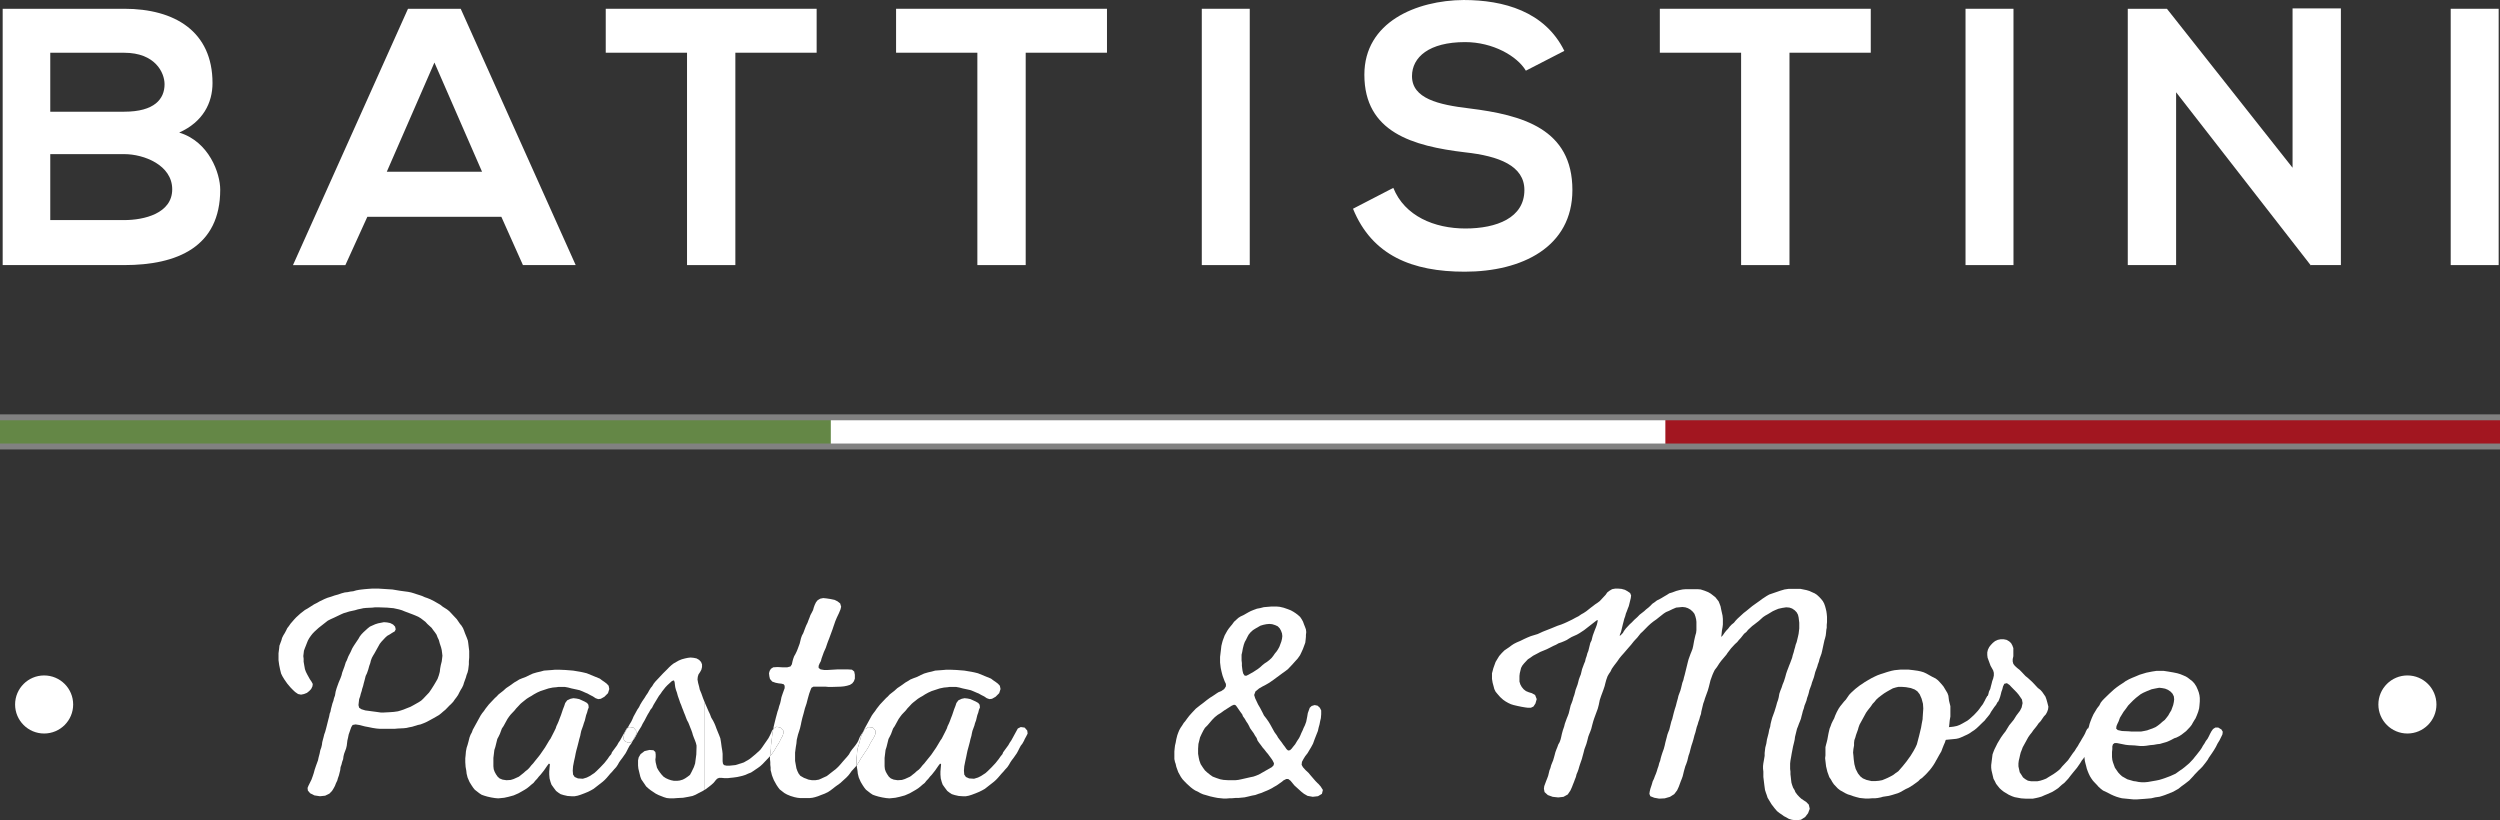 <svg xmlns="http://www.w3.org/2000/svg" id="Livello_2" data-name="Livello 2" viewBox="0 0 541.61 177.72"><rect x="0" y="0" width="541.61" height="177.72" fill="#333333" stroke="none"/><defs><style>      .cls-1 {        fill: #818181;      }      .cls-1, .cls-2, .cls-3, .cls-4 {        stroke-width: 0px;      }      .cls-2 {        fill: #a21620;      }      .cls-3 {        fill: #648746;      }      .cls-4, .cls-5 {        fill: #fff;      }      .cls-5 {        stroke: #fff;        stroke-miterlimit: 10;      }    </style></defs><g id="Livello_1-2" data-name="Livello 1"><g><rect class="cls-5" x="164.65" y="91" width="222.36" height="5.36"></rect><rect class="cls-3" x="0" y="90.41" width="179.99" height="6.09"></rect><rect class="cls-2" x="360.79" y="90.41" width="180.82" height="6.32"></rect><rect class="cls-1" x="0" y="89.77" width="541.61" height="1.28"></rect><rect class="cls-1" x="0" y="96.09" width="541.61" height="1.28"></rect><path class="cls-4" d="M46.04,18c0,4.29-2.06,8.41-7.22,10.72,6.51,1.98,8.89,8.88,8.89,12.37,0,12.38-9.28,16.34-20.79,16.34H.58V1.9h26.34c10.95,0,19.12,4.92,19.12,16.1M10.89,24.2h16.03c6.58,0,8.73-2.78,8.73-5.95,0-2.54-2.06-6.82-8.73-6.82H10.89v12.77ZM10.89,47.68h16.03c4.28,0,10.39-1.43,10.39-6.67s-6.11-7.62-10.39-7.62H10.89v14.28Z"></path><path class="cls-4" d="M108.62,46.97h-29.04l-4.76,10.47h-11.35L88.39,1.9h11.42l24.91,55.53h-11.43l-4.68-10.47ZM94.11,13.56l-10.31,23.64h20.63l-10.31-23.64Z"></path><polygon class="cls-4" points="148.84 11.42 131.23 11.42 131.23 1.9 176.92 1.9 176.92 11.42 159.31 11.42 159.31 57.43 148.84 57.43 148.84 11.42"></polygon><polygon class="cls-4" points="211.74 11.42 194.13 11.42 194.13 1.9 239.82 1.9 239.82 11.42 222.21 11.42 222.21 57.43 211.74 57.43 211.74 11.42"></polygon><rect class="cls-4" x="260.36" y="1.9" width="10.39" height="55.53"></rect><path class="cls-4" d="M330.57,15.31c-1.9-3.17-7.14-6.19-13.17-6.19-7.78,0-11.5,3.25-11.5,7.38,0,4.84,5.71,6.19,12.38,6.98,11.58,1.43,22.37,4.44,22.37,17.69,0,12.37-10.95,17.69-23.33,17.69-11.35,0-20.07-3.49-24.2-13.64l8.73-4.52c2.46,6.11,8.89,8.8,15.63,8.8s12.77-2.3,12.77-8.33c0-5.24-5.48-7.37-12.85-8.17-11.35-1.35-21.82-4.36-21.82-16.82,0-11.42,11.27-16.1,21.5-16.18,8.65,0,17.61,2.46,21.82,11.02l-8.33,4.29Z"></path><polygon class="cls-4" points="377.2 11.42 359.59 11.42 359.59 1.9 405.29 1.9 405.29 11.42 387.68 11.42 387.68 57.43 377.2 57.43 377.2 11.42"></polygon><rect class="cls-4" x="425.82" y="1.9" width="10.39" height="55.53"></rect><polygon class="cls-4" points="496.67 1.82 507.14 1.82 507.14 57.43 500.64 57.43 500.64 57.52 471.44 19.99 471.44 57.43 460.97 57.43 460.97 1.9 469.45 1.9 496.67 36.34 496.67 1.82"></polygon><rect class="cls-4" x="530.93" y="1.9" width="10.39" height="55.53"></rect><path class="cls-4" d="M9.56,146.33c-3.47,0-6.29,2.82-6.29,6.29s2.81,6.29,6.29,6.29,6.29-2.82,6.29-6.29-2.81-6.29-6.29-6.29"></path><path class="cls-4" d="M521.55,146.33c-3.47,0-6.29,2.82-6.29,6.29s2.81,6.29,6.29,6.29,6.29-2.82,6.29-6.29-2.81-6.29-6.29-6.29"></path><polygon class="cls-4" points="101.08 146.24 101.3 145.67 101.44 145.08 101.58 143.93 101.58 143.29 101.65 142.45 101.65 141.03 101.44 139.3 101.36 138.78 101.15 138.2 100.73 137.17 100.52 136.59 100.31 136.08 99.95 135.5 99.67 135.18 98.96 134.14 98.11 133.24 97.76 132.86 97.33 132.41 96.84 132.02 95.92 131.44 95.35 130.99 94.79 130.67 94.01 130.22 93.23 129.83 92.59 129.57 92.03 129.38 91.46 129.12 90.9 128.93 90.26 128.73 89.7 128.54 89.06 128.35 88.42 128.22 87 128.03 86.58 127.97 85.02 127.71 82.05 127.52 80.57 127.52 79.72 127.58 79.01 127.64 78.37 127.71 77.81 127.78 77.17 127.9 76.53 128.09 75.9 128.16 75.33 128.28 74.69 128.35 73.99 128.54 73.21 128.81 72.5 129 71.79 129.25 70.94 129.51 70.31 129.77 69.25 130.28 68.68 130.61 68.04 130.93 66.63 131.83 66.06 132.15 65.07 132.92 64.15 133.76 63.73 134.21 62.95 135.11 62.59 135.63 62.24 136.08 61.96 136.65 61.68 137.17 61.4 137.62 61.11 138.2 60.97 138.72 60.54 139.87 60.48 140.45 60.41 140.97 60.34 141.54 60.34 143.03 60.48 144.06 60.69 145.08 60.9 145.92 61.18 146.5 61.61 147.21 62.24 148.11 62.95 148.95 63.45 149.46 63.94 149.92 64.58 150.36 65.22 150.49 65.85 150.36 66.49 150.11 66.98 149.72 67.41 149.27 67.69 148.69 67.76 148.18 67.48 147.66 67.13 147.15 66.56 146.12 66.27 145.54 66.06 144.96 65.92 144.18 65.78 143.35 65.78 142.71 65.71 142.13 65.85 140.97 66.06 140.39 66.27 139.87 66.49 139.3 66.7 138.78 66.98 138.27 67.34 137.75 67.69 137.3 68.12 136.85 69.03 136.02 71.02 134.46 71.65 134.14 72.36 133.82 73.85 133.11 74.41 132.86 75.68 132.47 76.88 132.21 77.52 132.02 78.16 131.89 78.73 131.76 79.36 131.7 80.64 131.64 81.28 131.57 81.91 131.57 83.89 131.64 84.53 131.7 85.24 131.76 86.44 132.02 87.08 132.21 87.71 132.47 89.41 133.11 90.05 133.37 90.62 133.62 91.18 133.96 92.17 134.72 92.59 135.18 93.51 136.02 93.87 136.53 94.22 136.98 94.57 137.49 94.79 138.07 95.07 138.65 95.28 139.42 95.56 140.26 95.7 140.84 95.78 141.48 95.85 142.06 95.78 142.64 95.7 143.29 95.49 144.12 95.35 144.89 95.28 145.54 95.07 146.31 94.79 147.09 94.43 147.72 94.01 148.43 93.44 149.33 92.95 150.04 91.67 151.39 91.25 151.78 90.75 152.11 89.62 152.75 88.92 153.13 88.07 153.46 87.43 153.72 86.86 153.91 86.22 154.1 85.31 154.23 84.46 154.29 83.18 154.36 82.48 154.36 81.56 154.23 80.57 154.1 80.14 154.04 79.15 153.91 78.3 153.65 77.81 153.33 77.66 152.75 77.74 152.04 77.81 151.46 78.02 150.88 78.16 150.3 78.37 149.66 78.45 149.27 78.66 148.63 78.8 148.05 79.01 147.28 79.22 146.44 79.5 145.86 79.79 145.02 80 144.25 80.21 143.67 80.35 143.09 80.57 142.51 80.85 142 81.13 141.54 82.27 139.49 82.62 139.04 83.47 138.13 83.89 137.75 84.46 137.43 84.95 137.11 85.52 136.78 85.73 136.33 85.59 135.75 85.16 135.3 84.53 134.98 83.89 134.85 83.18 134.79 81.91 135.04 81.28 135.24 80.14 135.75 79.65 136.14 78.73 136.98 78.3 137.43 77.95 137.88 77.66 138.39 77.31 138.91 76.67 139.87 76.32 140.45 75.97 141.23 75.47 142.19 75.12 143.09 74.91 143.48 74.63 144.38 74.13 145.73 73.99 146.31 73.78 146.89 73.35 147.91 72.93 149.08 72.71 149.85 72.57 150.69 72.36 151.26 72.22 151.85 72.01 152.42 71.86 153.01 71.72 153.52 71.58 154.23 71.44 154.55 71.3 155.26 71.16 155.78 70.87 156.94 70.66 157.77 70.45 158.54 70.24 159.12 70.1 159.7 69.96 160.22 69.81 160.8 69.74 161.37 69.6 161.95 69.39 162.53 69.25 163.24 69.03 164.07 68.89 164.72 68.47 165.87 68.18 166.72 67.97 167.49 67.76 168.13 67.48 168.9 67.13 169.61 66.84 170.19 66.63 170.7 66.7 171.28 67.2 171.86 68.12 172.32 69.32 172.5 70.45 172.38 71.37 171.93 71.93 171.35 72.29 170.77 72.57 170.25 72.79 169.67 73.07 169.1 73.21 168.58 73.42 168 73.71 166.84 73.78 166.2 73.99 165.62 74.13 165.04 74.34 164.46 74.41 163.88 74.55 163.3 74.98 162.15 75.12 161.56 75.26 160.41 75.4 159.83 75.54 159.12 75.68 158.73 75.9 158.09 76.11 157.51 76.39 157.06 77.03 156.94 77.81 157.06 79.08 157.38 79.79 157.51 80.71 157.7 81.56 157.83 82.27 157.89 85.52 157.89 86.16 157.83 87.43 157.77 88.07 157.7 88.63 157.57 89.27 157.45 90.54 157.06 91.11 156.94 91.81 156.67 92.38 156.42 92.88 156.16 93.94 155.58 95.07 154.93 95.56 154.55 95.99 154.17 96.48 153.77 96.91 153.33 97.41 152.81 97.69 152.56 98.18 152.04 98.54 151.52 98.89 151.07 99.24 150.56 99.53 149.98 99.81 149.46 100.09 149.01 100.37 148.43 100.52 147.91 100.94 146.76 101.08 146.24"></polygon><polygon class="cls-4" points="136.11 160.92 135.4 160.6 135.05 160.09 135.12 159.5 135.26 158.92 135.82 157.89 135.91 157.75 135.75 157.83 134.34 160.41 133.98 160.92 133.7 161.44 132.57 162.98 132.43 163.37 132 163.88 131.65 164.4 130.94 165.3 130.09 166.2 129.24 167.04 128.75 167.48 127.76 168.13 127.12 168.45 126.27 168.71 125.21 168.64 124.5 168.33 124.15 167.8 124.08 166.97 124.15 166.01 124.36 164.91 124.58 163.95 124.71 163.24 124.86 162.59 125.07 161.83 125.35 160.73 125.49 160.14 125.71 159.38 125.78 158.99 125.92 158.35 126.34 157.18 126.49 156.67 126.7 156.09 126.98 154.93 127.19 154.36 127.34 153.78 127.54 153.26 127.47 152.68 127.19 152.3 126.63 151.98 125.49 151.46 124.86 151.33 124.22 151.26 123.59 151.39 122.88 151.72 122.45 152.3 122.24 152.94 121.96 153.65 121.53 154.93 121.25 155.64 121.04 156.22 120.82 156.73 120.54 157.32 120.4 157.77 120.12 158.35 119.27 160.02 118.99 160.41 118.49 161.25 118.07 161.95 117 163.5 116.65 163.95 115.87 164.91 115.52 165.36 115.1 165.81 114.74 166.27 114.31 166.72 113.82 167.1 113.4 167.48 112.41 168.26 111.28 168.77 110.64 168.97 109.72 169.03 108.87 168.9 108.23 168.64 107.81 168.26 107.45 167.74 107.17 167.23 106.96 166.65 106.89 166.01 106.89 164.2 107.1 162.47 107.31 161.83 107.74 160.09 108.02 159.57 108.3 158.99 108.73 157.83 109.08 157.32 109.93 155.77 110.28 155.26 110.64 154.8 111.48 153.91 111.84 153.46 112.27 153.01 112.76 152.48 113.05 152.23 113.61 151.78 114.1 151.39 114.6 151.07 115.16 150.75 115.66 150.43 116.37 150.04 117.08 149.72 118.84 149.14 119.76 148.95 120.47 148.89 120.97 148.82 122.38 148.82 123.09 148.95 123.8 149.14 125 149.4 125.57 149.53 126.2 149.78 126.77 150.04 127.26 150.24 127.83 150.56 128.46 150.88 129.03 151.26 129.6 151.46 130.16 151.39 130.94 150.95 131.72 150.17 132 149.27 131.86 148.56 131.44 148.11 130.94 147.73 130.45 147.4 129.95 147.02 127.12 145.86 126.34 145.67 125.71 145.54 124.15 145.28 122.52 145.15 121.11 145.09 120.26 145.09 119.62 145.15 117.85 145.28 117.14 145.48 116.3 145.67 115.45 145.92 114.74 146.24 113.96 146.63 113.11 146.95 112.48 147.21 111.98 147.53 111.42 147.85 110.43 148.56 109.65 149.08 109.01 149.66 108.02 150.43 107.53 150.95 107.24 151.2 106.32 152.17 105.9 152.62 105.19 153.52 104.84 154.04 104.48 154.48 104.13 155 102.43 158.09 102.22 158.67 101.94 159.18 101.72 159.76 101.51 160.6 101.3 161.37 101.09 162.01 100.94 162.79 100.87 163.63 100.8 164.27 100.8 165.11 100.87 166.14 101.02 166.97 101.09 167.61 101.3 168.45 101.72 169.42 102.15 170.12 102.5 170.64 102.86 171.09 103.85 171.86 104.34 172.18 104.91 172.38 105.55 172.57 106.39 172.76 107.24 172.9 107.95 172.96 109.23 172.83 110.14 172.63 111.28 172.32 112.33 171.86 113.11 171.42 113.68 171.09 114.18 170.77 114.67 170.38 115.1 170 115.59 169.61 115.94 169.16 116.37 168.71 116.72 168.26 117.14 167.8 117.85 166.91 118.56 165.88 118.92 165.42 119.13 165.56 119.06 166.32 118.99 167.16 118.99 167.8 119.06 168.64 119.27 169.42 119.48 170 119.98 170.7 120.47 171.35 120.97 171.73 121.46 172.05 122.1 172.25 122.95 172.44 123.8 172.5 124.5 172.5 125.14 172.38 125.78 172.18 126.63 171.86 127.41 171.54 128.04 171.22 128.61 170.89 130.59 169.35 131.01 168.97 131.44 168.52 132.21 167.61 132.64 167.16 133.07 166.65 133.49 166.2 133.84 165.68 134.12 165.17 134.48 164.65 134.83 164.2 135.54 163.18 135.82 162.66 136.11 162.08 136.39 161.56 136.74 161.11 137.1 160.47 137.12 160.41 136.75 160.79 136.11 160.92"></polygon><polygon class="cls-4" points="152.31 151.26 151.95 150.24 151.6 149.4 151.46 148.76 151.25 147.98 151.11 147.21 151.17 146.63 151.32 146.12 151.67 145.6 151.95 145.08 152.09 144.51 152.09 143.93 151.88 143.41 151.46 142.96 150.9 142.64 150.26 142.51 149.62 142.45 149.05 142.51 148.42 142.64 147.71 142.83 147.07 143.09 145.94 143.73 145.44 144.12 144.95 144.57 144.52 145.02 143.67 145.86 141.98 147.66 141.62 148.11 141.27 148.69 140.99 149.01 140.63 149.59 140.35 150.11 139.99 150.62 139.64 151.2 139.15 151.91 138.72 152.62 138.44 153.2 138.09 153.71 137.24 155.26 137.03 155.77 136.75 156.35 136.39 156.93 136.18 157.32 135.91 157.75 136.39 157.51 137.24 157.63 137.8 158.28 137.87 158.92 137.59 159.5 137.24 160.14 137.12 160.4 137.31 160.21 137.73 159.5 138.02 158.92 138.3 158.41 138.94 157.38 139.22 156.8 139.64 156.09 140.07 155.26 140.35 154.74 140.63 154.29 140.91 153.77 141.27 153.33 141.56 152.74 141.98 152.04 142.76 150.75 143.11 150.3 143.46 149.78 144.17 148.88 144.6 148.43 145.59 147.53 146.01 147.4 146.15 147.78 146.22 148.37 146.29 148.88 146.44 149.46 146.65 150.04 146.86 150.81 147.14 151.59 147.35 152.23 147.57 152.74 147.78 153.33 147.99 153.84 148.2 154.41 148.42 154.93 148.63 155.51 148.84 156.03 149.12 156.54 149.33 157.06 149.55 157.63 149.76 158.15 149.97 158.73 150.11 159.24 150.33 159.83 150.54 160.34 150.75 160.92 150.9 161.5 150.9 161.95 150.88 162.52 150.85 163.46 150.59 165.41 150.33 166.18 149.83 167.22 149.48 167.87 148.98 168.26 148.42 168.64 147.92 168.9 147.28 169.09 146.72 169.16 146.01 169.16 145.37 169.03 144.81 168.84 144.24 168.58 143.75 168.26 143.32 167.8 142.97 167.35 142.62 166.84 142.33 166.32 142.05 165.17 141.98 164.58 142.05 164.01 142.05 163.43 141.98 162.91 141.56 162.53 140.7 162.47 139.64 162.72 138.79 163.36 138.37 164.07 138.23 164.72 138.23 165.87 138.3 166.52 138.72 168.26 138.94 168.84 139.99 170.38 140.49 170.83 140.99 171.22 142.05 171.93 142.68 172.25 143.32 172.5 143.82 172.7 144.45 172.89 145.16 172.96 145.87 172.96 146.79 172.89 147.99 172.83 149.12 172.63 150.04 172.44 150.68 172.18 151.39 171.8 152.16 171.41 152.69 171.09 152.69 152.2 152.31 151.26"></polygon><polygon class="cls-4" points="167.02 161.56 167.38 158.67 167.51 158.09 167.54 157.9 167.23 158.35 167.02 158.86 166.74 159.44 166.46 159.96 165.04 162.01 164.69 162.47 163.77 163.31 162.78 164.14 162.28 164.52 161.15 165.17 160.59 165.36 159.31 165.75 158.04 165.88 157.4 165.88 156.84 165.75 156.62 165.42 156.55 164.91 156.55 163.31 156.48 162.66 156.34 161.83 156.2 160.79 156.06 159.96 155.84 159.38 155.21 157.83 155 157.25 154.78 156.73 154.5 156.16 154.08 155.45 153.79 154.68 153.51 154.1 152.73 152.3 152.69 152.2 152.69 171.1 152.8 171.03 153.51 170.51 154.15 170 154.64 169.55 155 169.09 155.35 168.71 155.78 168.52 156.34 168.52 156.98 168.58 157.69 168.58 158.18 168.52 158.89 168.45 159.74 168.33 160.37 168.19 160.87 168.07 161.5 167.87 162.07 167.61 162.71 167.36 163.2 167.04 163.77 166.65 164.26 166.32 164.76 165.94 165.25 165.49 166.82 163.83 167.02 162.15 167.02 161.56"></polygon><polygon class="cls-4" points="137.59 159.5 137.88 158.92 137.8 158.28 137.24 157.63 136.39 157.51 135.91 157.75 135.82 157.89 135.26 158.92 135.12 159.5 135.05 160.09 135.4 160.6 136.11 160.92 136.75 160.79 137.12 160.41 137.24 160.14 137.59 159.5"></polygon><polygon class="cls-4" points="185.55 164.27 185.63 163.63 185.7 162.79 185.84 162.01 186.05 161.37 186.26 160.59 186.48 159.76 186.69 159.18 186.97 158.67 187.06 158.43 186.9 158.67 186.55 159.18 186.19 159.83 185.98 160.41 185.7 160.92 185.34 161.44 184.99 161.89 184.57 162.4 184.21 162.92 183.93 163.43 183.57 163.88 182.66 164.91 181.95 165.74 181.59 166.13 181.1 166.59 179.12 168.13 177.42 168.9 176.64 169.03 175.93 169.03 175.16 168.9 174.17 168.52 173.39 168.07 173.03 167.61 172.75 167.04 172.54 166.46 172.4 165.69 172.25 164.85 172.25 163.04 172.4 161.89 172.54 161.05 172.61 160.28 172.89 159.12 173.1 158.48 173.32 157.77 173.53 156.87 173.6 156.48 173.81 155.58 174.1 154.55 174.38 153.46 174.73 152.42 175.01 151.33 175.3 150.3 175.58 149.53 175.79 149.01 176.22 148.76 178.84 148.76 179.47 148.82 180.25 148.82 182.16 148.76 182.87 148.69 183.51 148.56 184.14 148.37 184.64 148.05 184.99 147.59 185.2 147.02 185.2 146.18 185.06 145.48 184.57 145.08 183.65 145.02 181.45 145.02 180.46 145.08 179.26 145.15 178.55 145.15 177.77 145.02 177.35 144.7 177.35 144.25 177.56 143.73 177.84 143.22 177.99 142.64 178.48 141.28 178.91 140.33 179.19 139.49 179.4 138.91 179.61 138.39 180.39 136.27 180.6 135.63 180.74 135.24 180.96 134.59 181.31 133.76 181.74 132.86 182.09 132.02 182.23 131.44 182.02 130.73 181.45 130.28 180.81 129.96 179.9 129.77 179.05 129.64 178.34 129.57 177.7 129.7 177.14 130.03 176.78 130.48 176.5 131.06 176.29 131.64 176.15 132.15 175.86 132.73 175.58 133.24 175.37 133.82 175.16 134.34 174.95 134.91 174.66 135.5 174.45 136.02 174.02 137.17 173.74 137.68 173.53 138.27 173.25 139.42 172.82 140.58 172.61 141.1 172.33 141.68 172.04 142.19 171.83 142.77 171.69 143.29 171.55 143.93 171.26 144.38 170.56 144.57 169.5 144.57 168.44 144.51 167.51 144.57 167.02 144.89 166.74 145.34 166.6 145.86 166.67 146.5 166.81 147.09 167.3 147.66 168.01 147.91 168.72 148.05 169.29 148.11 169.78 148.24 169.99 148.56 169.99 149.08 169.57 150.24 169.29 151.07 169.14 151.85 169 152.42 168.79 153.01 168.65 153.58 168.44 154.17 168.29 154.74 168.08 155.51 167.87 156.35 167.59 157.51 167.54 157.9 167.59 157.83 168.23 157.45 169.07 157.63 169.71 158.28 169.71 158.92 169.5 159.51 169.21 160.02 168.93 160.59 168.65 161.12 168.29 161.63 168.01 162.15 167.66 162.72 167.3 163.24 166.95 163.69 166.82 163.83 166.81 163.88 166.81 164.46 166.88 165.11 166.88 165.69 166.95 166.27 166.95 166.84 167.09 167.36 167.23 167.94 167.45 168.52 167.66 169.03 168.23 170.06 168.58 170.58 168.93 171.03 169.92 171.8 170.49 172.12 171.26 172.44 172.12 172.7 172.75 172.83 173.39 172.9 175.37 172.9 176.01 172.83 176.57 172.7 177.21 172.5 177.84 172.25 178.69 171.93 179.47 171.54 180.04 171.15 181.03 170.38 182.02 169.67 183.36 168.45 183.79 168 184.14 167.55 184.5 167.04 185.34 166.13 185.6 165.79 185.55 165.11 185.55 164.27"></polygon><polygon class="cls-4" points="167.3 163.24 167.66 162.72 168.01 162.15 168.29 161.63 168.65 161.11 168.93 160.6 169.21 160.02 169.5 159.5 169.71 158.92 169.71 158.28 169.07 157.63 168.23 157.44 167.59 157.83 167.54 157.9 167.51 158.09 167.37 158.67 167.02 161.56 167.02 162.15 166.82 163.83 166.95 163.69 167.3 163.24"></polygon><polygon class="cls-4" points="221.99 157.63 221.14 157.51 220.5 157.83 219.09 160.41 218.74 160.92 218.45 161.44 217.32 162.98 217.18 163.37 216.76 163.88 216.4 164.4 215.69 165.3 214.85 166.2 214 167.04 213.5 167.49 212.51 168.13 211.87 168.45 211.02 168.71 209.96 168.64 209.26 168.33 208.9 167.81 208.83 166.97 208.9 166.01 209.12 164.91 209.33 163.95 209.47 163.24 209.61 162.59 209.82 161.83 210.11 160.73 210.24 160.14 210.46 159.38 210.53 158.99 210.67 158.35 211.1 157.18 211.23 156.67 211.45 156.09 211.73 154.93 211.94 154.36 212.08 153.78 212.3 153.26 212.23 152.68 211.94 152.3 211.38 151.98 210.24 151.46 209.61 151.33 208.97 151.26 208.34 151.39 207.63 151.72 207.2 152.3 206.99 152.94 206.71 153.65 206.28 154.93 206 155.64 205.79 156.22 205.58 156.73 205.29 157.32 205.15 157.77 204.87 158.35 204.02 160.02 203.74 160.41 203.24 161.25 202.82 161.95 201.76 163.5 201.4 163.95 200.62 164.91 200.27 165.36 199.85 165.81 199.49 166.27 199.07 166.72 198.57 167.1 198.15 167.49 197.16 168.26 196.03 168.77 195.39 168.97 194.47 169.03 193.62 168.9 192.99 168.64 192.56 168.26 192.21 167.74 191.92 167.23 191.71 166.65 191.64 166.01 191.64 164.2 191.85 162.47 192.06 161.83 192.49 160.09 192.77 159.57 193.05 158.99 193.48 157.83 193.83 157.32 194.68 155.77 195.04 155.26 195.39 154.8 196.24 153.91 196.59 153.46 197.02 153.01 197.51 152.48 197.79 152.23 198.36 151.78 198.85 151.39 199.35 151.07 199.92 150.75 200.41 150.43 201.12 150.04 201.83 149.72 203.59 149.14 204.52 148.95 205.22 148.89 205.72 148.82 207.13 148.82 207.84 148.95 208.55 149.14 209.75 149.4 210.32 149.53 210.95 149.79 211.52 150.04 212.02 150.24 212.58 150.56 213.22 150.88 213.78 151.26 214.35 151.46 214.91 151.39 215.69 150.95 216.47 150.17 216.76 149.27 216.61 148.56 216.19 148.11 215.69 147.73 215.2 147.4 214.7 147.02 211.87 145.86 211.1 145.67 210.46 145.54 208.9 145.28 207.27 145.15 205.86 145.09 205.01 145.09 204.37 145.15 202.6 145.28 201.89 145.48 201.05 145.67 200.2 145.92 199.49 146.24 198.72 146.63 197.86 146.95 197.23 147.21 196.73 147.53 196.17 147.85 195.18 148.56 194.4 149.08 193.76 149.66 192.77 150.43 192.28 150.95 191.99 151.2 191.07 152.17 190.65 152.62 189.94 153.52 189.59 154.04 189.24 154.49 188.88 155 187.18 158.09 187.06 158.43 187.33 158.02 188.17 157.51 189.1 157.63 189.66 158.28 189.66 158.99 189.38 159.64 188.53 161.05 188.25 161.63 187.96 162.15 187.26 163.18 186.97 163.63 186.62 164.14 186.05 165.11 185.77 165.56 185.6 165.79 185.63 166.14 185.77 166.97 185.84 167.61 186.05 168.45 186.48 169.42 186.9 170.12 187.25 170.64 187.61 171.09 188.6 171.86 189.09 172.18 189.66 172.38 190.3 172.57 191.14 172.76 191.99 172.9 192.7 172.96 193.97 172.83 194.89 172.63 196.03 172.32 197.09 171.86 197.86 171.42 198.43 171.09 198.93 170.77 199.42 170.38 199.85 170 200.34 169.61 200.69 169.16 201.12 168.71 201.47 168.26 201.89 167.81 202.6 166.91 203.31 165.88 203.67 165.42 203.88 165.56 203.81 166.32 203.74 167.16 203.74 167.81 203.81 168.64 204.02 169.42 204.23 170 204.73 170.7 205.22 171.35 205.72 171.73 206.21 172.05 206.85 172.25 207.7 172.44 208.55 172.5 209.26 172.5 209.89 172.38 210.53 172.18 211.38 171.86 212.15 171.54 212.79 171.22 213.36 170.9 215.34 169.35 215.76 168.97 216.19 168.52 216.97 167.61 217.39 167.16 217.82 166.65 218.24 166.2 218.59 165.68 218.88 165.17 219.23 164.65 219.58 164.2 220.29 163.18 220.57 162.66 220.86 162.08 221.14 161.56 221.49 161.11 221.85 160.47 221.99 160.14 222.34 159.5 222.63 158.92 222.55 158.28 221.99 157.63"></polygon><polygon class="cls-4" points="186.05 165.11 186.62 164.14 186.97 163.63 187.26 163.18 187.96 162.15 188.25 161.63 188.53 161.05 189.38 159.64 189.66 158.99 189.66 158.28 189.1 157.63 188.17 157.51 187.33 158.02 187.06 158.43 186.97 158.67 186.69 159.19 186.48 159.76 186.27 160.6 186.05 161.37 185.84 162.01 185.7 162.79 185.63 163.63 185.56 164.27 185.56 165.11 185.6 165.79 185.77 165.56 186.05 165.11"></polygon><path class="cls-4" d="M285.45,169.68l-.49-.51-1.06-1.23-.42-.51-.64-.59-.57-.64-.28-.51.07-.64.35-.65.36-.58.5-.64.42-.71.35-.58.42-.78.35-.97.71-1.8.14-.65.21-.76.15-.77.14-.58.07-.84v-.83l-.29-.58-.49-.45-.64-.13-.64.19-.42.39-.42,1.16-.14.83-.21,1.04-.28.77-.28.57-.21.52-.28.58-.21.51-.28.58-.43.64-.42.71-.42.51-.35.45-.35.33-.42.06-.35-.32-.35-.51-.35-.45-.35-.51-.35-.45-.43-.58-.21-.39-.56-.78-.92-1.67-.35-.58-.5-.71-.5-.64-.28-.58-.57-1.09-.42-.71-.64-1.36-.21-.7.28-.77.78-.64.78-.45.64-.33.78-.45.92-.64.78-.58.36-.26.78-.58.71-.51.5-.38.42-.45.5-.52.57-.64.64-.71.5-.71.28-.58.35-.77.5-1.35.07-.58.07-.71v-.38l.07-.64-.07-.58-.21-.58-.21-.52-.21-.58-.28-.51-.35-.52-.43-.38-.49-.38-.5-.33-.57-.32-.63-.25-.92-.32-.85-.2-.63-.06h-1.27l-.71.06-.85.07-.78.2-.71.13-.71.26-.64.26-.5.26-1.13.64-.57.26-.5.32-.92.84-.42.58-.28.33-.42.52-.35.51-.57,1.03-.43,1.16-.14.52-.14.58-.07.64-.21,1.74v1.22l.14,1.16.14.65.14.58.14.51.43,1.16.28.58v.51l-.36.58-.64.45-.64.26-.49.32-.57.39-.71.45-.71.51-1.06.84-.28.2-.57.45-.49.39-.85.9-.57.64-.49.64-.42.58-.28.32-.36.58-.35.51-.28.52-.21.51-.21.58-.21.84-.14.77-.14.58-.07.58-.07.71v1.67l.14.65.14.38.14.64.42,1.16.57,1.03.36.51.42.45.5.51.85.77.49.38.49.32.57.26.56.32.57.25.71.2.85.25.85.19.71.14,1.27.13h.71l.71-.06h.49l.71-.06h.63l.71-.07.63-.06.85-.19.78-.19.71-.13.71-.26.64-.2.57-.25.64-.26.42-.19.63-.32.42-.26.57-.32.56-.39.64-.45.28-.25.63-.32h.42l.5.38.85,1.03,1.49,1.35.57.45.78.45,1.13.2,1.13-.13.85-.51.21-.84-.49-.77-.57-.64ZM268.97,141.87l.14-.59.14-.77.21-.84.21-.58.29-.52.28-.58.28-.51.42-.51.5-.45.5-.32,1.13-.65.64-.19.64-.13.63-.06.64.06.64.2.56.26.43.45.28.51.21.58.07.58-.07.58-.14.58-.43,1.16-.28.51-.29.45-.42.51-.35.51-.36.45-.49.45-.49.38-.5.32-.49.39-.49.45-.5.39-.99.64-1.13.64-.42.19-.35-.06-.29-.45-.14-.58-.07-.51-.07-.58v-.58l-.07-.58v-1.22ZM275.9,165.81l-.35.38-2.83,1.61-.64.26-.56.19-.64.13-1.98.45-.64.13-.57.06h-1.7l-.92-.06-.71-.13-.78-.26-.85-.32-.56-.39-.64-.51-.49-.45-.42-.58-.5-.77-.28-.77-.14-.64-.14-.84v-1.1l.07-1.03.21-.84.14-.58.36-.78.36-.71.35-.58.57-.57.99-1.16.57-.58.64-.51.64-.39.71-.52,1.7-1.08.49-.2.36.13.28.38.71,1.03.42.57.14.39.42.58.29.52.35.51.28.52.21.45.36.51.42.58.29.52.35.52.21.58.36.51.35.45.42.58.29.32.5.65.28.32.85,1.15.21.33.29.58-.07.45Z"></path><polygon class="cls-4" points="395.6 137.11 395.67 136.39 395.75 136.01 395.75 135.37 395.81 134.79 395.81 133.63 395.75 132.98 395.67 132.41 395.53 131.83 395.39 131.31 395.18 130.73 394.9 130.22 394.54 129.77 394.12 129.32 393.62 128.86 393.13 128.54 392.85 128.42 391.99 128.03 391.36 127.84 390.08 127.58 387.46 127.58 386.62 127.7 385.7 127.97 383.29 128.8 382.73 129.12 381.74 129.77 381.24 130.15 380.32 130.8 379.61 131.31 378.27 132.41 377.77 132.79 376.43 134.02 376.01 134.46 375.65 134.91 375.16 135.3 374.73 135.75 374.38 136.21 373.96 136.65 373.6 137.11 373.25 137.62 372.96 137.94 372.89 137.88 372.96 137.49 373.04 136.65 373.18 135.88 373.25 135.3 373.25 134.08 373.18 133.37 372.89 132.08 372.75 131.37 372.54 130.8 372.33 130.28 371.62 129.38 370.63 128.61 370.06 128.28 369.28 127.97 368.44 127.7 367.73 127.64 365.25 127.64 364.54 127.7 363.84 127.84 363.13 128.03 362.28 128.35 361.64 128.54 361.15 128.86 360.58 129.19 359.95 129.57 359.59 129.77 358.95 130.09 358.46 130.47 357.97 130.8 357.54 131.25 357.12 131.63 356.62 132.02 356.2 132.41 355.21 133.18 354.71 133.7 354.07 134.27 353.51 134.85 353.08 135.24 352.24 136.14 351.81 136.72 351.6 137.11 351.11 137.62 350.89 137.75 350.96 137.43 351.18 136.91 351.6 135.17 351.74 134.65 351.88 134.08 352.09 133.5 352.24 132.92 352.45 132.41 352.66 131.83 352.87 131.31 353.3 129.57 353.37 128.99 353.16 128.48 352.59 128.09 352.03 127.78 351.31 127.58 350.61 127.52 349.9 127.52 349.26 127.64 348.7 127.97 348.2 128.35 347.85 128.86 346.58 130.22 346.08 130.6 345.58 130.93 345.09 131.31 344.66 131.63 343.68 132.41 343.11 132.79 342.54 133.11 341.98 133.5 341.34 133.82 340.63 134.21 339.43 134.79 338.87 135.04 338.23 135.3 337.45 135.56 336.04 136.14 334.26 136.84 333.13 137.36 331.65 137.81 330.87 138.13 330.17 138.45 329.38 138.84 328.6 139.17 327.97 139.49 327.48 139.81 326.98 140.19 326.49 140.52 325.92 140.91 325.35 141.48 324.79 142.12 324.43 142.71 324.01 143.41 323.52 144.77 323.37 145.35 323.23 145.86 323.23 147.08 323.37 147.92 323.58 148.69 323.73 149.27 324.01 149.85 324.43 150.36 325 151.01 325.64 151.59 326.2 151.98 326.77 152.3 327.33 152.56 327.9 152.74 328.75 152.94 329.67 153.13 330.45 153.26 331.01 153.33 331.65 153.33 332.21 153.07 332.64 152.42 332.92 151.46 332.57 150.56 331.86 150.17 331.22 149.98 330.59 149.72 330.09 149.33 329.67 148.82 329.38 148.3 329.18 147.66 329.18 146.44 329.25 145.86 329.53 144.7 329.81 144.18 330.17 143.73 331.01 142.83 331.51 142.51 332.14 142.06 332.5 141.87 333.13 141.54 333.7 141.23 334.34 140.97 335.11 140.65 335.89 140.26 336.53 139.93 337.1 139.68 337.66 139.36 338.23 139.17 338.87 138.91 339.43 138.65 339.93 138.33 340.49 138 341.63 137.49 342.19 137.17 343.18 136.52 345.66 134.59 346.01 134.34 346.15 134.4 346.08 134.79 345.94 135.37 345.73 135.95 345.52 136.46 345.09 137.62 344.95 138.13 344.81 138.72 344.53 139.29 344.1 141.03 343.89 141.54 343.74 142.12 343.53 142.71 343.4 143.29 343.18 143.8 342.75 144.96 342.47 146.12 342.26 146.63 342.05 147.21 341.91 147.78 341.77 148.3 341.34 149.46 341.2 150.04 341.06 150.56 340.85 151.14 340.7 151.72 340.49 152.3 340.28 152.81 339.86 154.54 339.64 155.13 339.43 155.64 339.01 156.8 338.87 157.38 338.58 158.22 338.37 158.99 338.23 159.64 338.09 160.21 337.88 160.79 337.59 161.3 337.38 161.89 337.17 162.4 336.96 162.98 336.81 163.56 336.67 164.07 336.46 164.78 336.32 165.1 336.04 165.81 335.89 166.39 335.68 166.91 335.4 168.07 335.19 168.64 334.98 169.16 334.55 170.32 334.48 170.89 334.62 171.6 335.33 172.25 336.39 172.63 337.59 172.76 338.72 172.63 339.64 172.12 340.21 171.28 340.56 170.51 340.78 169.93 340.99 169.42 341.2 168.84 341.41 168.32 341.55 167.74 341.77 167.23 341.98 166.65 342.12 166.14 342.33 165.49 342.69 164.46 343.11 162.91 343.25 162.33 343.68 161.17 343.89 160.41 344.1 159.57 344.32 158.99 344.53 158.48 344.74 157.89 344.95 157.06 345.16 156.29 345.37 155.64 346.15 153.52 346.37 152.68 346.58 151.65 346.86 150.81 347.36 149.46 347.64 148.63 347.78 148.05 347.99 147.28 348.27 146.5 348.56 145.99 348.91 145.48 349.19 144.89 349.69 144.18 350.33 143.35 350.82 142.64 351.24 142.12 351.81 141.48 352.8 140.33 353.37 139.68 353.93 138.97 354.22 138.65 354.71 138.13 355.42 137.23 355.91 136.78 357.05 135.62 357.61 135.11 358.18 134.65 358.89 134.15 359.45 133.7 360.44 132.92 360.94 132.6 361.57 132.34 362.35 131.96 363.13 131.63 363.77 131.57 364.47 131.5 365.11 131.57 365.68 131.76 366.24 132.08 366.74 132.53 367.09 132.98 367.3 133.56 367.45 134.15 367.52 134.72 367.52 136.52 367.45 137.11 367.3 137.62 367.16 138.2 367.02 138.84 366.81 140 366.67 140.58 366.45 141.16 366.24 141.67 365.82 142.83 365.68 143.35 364.97 146.24 364.82 146.76 364.69 147.34 364.47 147.92 364.19 149.08 364.05 149.59 363.62 150.75 363.49 151.33 363.27 152.1 363.06 152.94 362.85 153.58 362.63 154.36 362.42 155.19 362.28 155.77 362.07 156.35 361.64 158.09 361.43 158.6 361.22 159.18 361.08 159.76 360.94 160.28 360.79 160.85 360.65 161.5 360.44 162.27 360.16 163.04 359.95 163.69 359.8 164.2 359.67 164.78 359.45 165.36 359.31 165.94 359.1 166.52 358.95 167.04 358.75 167.61 358.53 168.13 358.32 168.71 358.04 169.29 357.82 170.06 357.54 170.89 357.4 171.48 357.33 171.99 357.54 172.5 358.39 172.83 359.45 173.02 360.65 172.96 361.79 172.63 362.71 172.05 363.34 171.22 363.7 170.44 364.12 169.29 364.33 168.77 364.54 168.19 364.82 167.04 365.11 166.01 365.32 165.49 365.54 164.85 365.82 163.69 366.03 163.11 366.24 162.27 366.45 161.5 366.67 160.85 366.88 160.14 367.09 159.31 367.3 158.67 367.59 157.51 367.8 156.93 367.94 156.41 368.15 155.84 368.3 155.26 368.51 154.67 368.58 154.17 369 152.42 369.21 151.85 369.36 151.33 369.99 149.59 370.21 148.82 370.42 147.98 370.56 147.4 370.98 146.24 371.2 145.73 371.48 145.15 371.97 144.51 372.47 143.73 372.89 143.16 373.6 142.32 374.03 141.81 374.24 141.48 375.02 140.46 375.86 139.55 376.36 139.1 376.72 138.65 377.14 138.2 377.85 137.3 378.34 136.91 378.7 136.46 379.61 135.62 380.04 135.3 381.03 134.53 381.95 133.7 382.44 133.37 383.01 133.05 384.07 132.41 384.64 132.15 385.27 131.89 386.12 131.7 386.97 131.57 387.67 131.63 388.25 131.83 388.81 132.21 389.24 132.66 389.52 133.18 389.66 133.76 389.8 134.91 389.8 136.14 389.66 137.3 389.52 137.94 389.24 139.1 389.02 139.68 388.88 140.26 388.74 140.71 388.6 141.28 388.39 141.93 388.25 142.51 387.82 143.67 387.61 144.18 387.39 144.77 387.19 145.28 386.97 145.92 386.76 146.7 386.48 147.59 386.19 148.3 385.98 148.95 385.7 149.65 385.48 150.3 385.35 151.07 385.2 151.65 384.99 152.23 384.78 153.01 384.42 154.17 383.93 155.51 383.72 156.29 383.58 156.87 383.5 157.44 383.29 158.09 383.15 158.86 382.8 160.21 382.66 161.11 382.44 161.95 382.3 163.11 382.3 163.75 382.16 164.58 382.02 165.36 381.95 165.94 381.95 166.52 382.02 167.16 382.02 168.32 382.23 170.06 382.3 170.58 382.38 171.15 382.59 171.8 382.73 172.18 382.94 172.83 383.79 174.24 384.28 174.88 384.49 175.15 384.99 175.73 385.56 176.18 386.05 176.5 386.48 176.82 386.97 177.07 387.54 177.4 388.17 177.59 389.09 177.72 390.16 177.59 391.07 177.01 391.71 176.18 392.07 175.21 391.86 174.31 391.29 173.73 390.79 173.41 390.22 173.02 389.8 172.63 389.38 172.18 388.95 171.6 388.81 171.22 388.46 170.64 388.25 170.06 388.1 169.55 388.03 168.97 387.96 168.32 387.89 167.74 387.89 167.16 387.82 166.59 387.82 165.42 387.89 164.78 388.03 164.01 388.17 163.18 388.31 162.47 388.46 161.69 388.67 160.85 388.81 160.21 388.88 159.64 389.31 157.89 389.52 157.38 389.73 156.8 389.94 156.29 390.16 155.71 390.3 155.13 390.44 154.61 390.58 154.04 390.79 153.46 390.93 152.88 391.14 152.36 391.36 151.78 391.5 151.2 391.71 150.62 391.86 150.11 391.99 149.53 392.42 148.37 392.56 147.85 392.85 147.07 392.98 146.7 393.13 146.12 393.26 145.6 393.69 144.44 393.83 143.93 394.05 143.35 394.19 142.77 394.61 141.61 394.75 141.03 395.11 139.36 395.25 138.72 395.39 138.26 395.53 137.69 395.6 137.11"></polygon><path class="cls-4" d="M419.52,164.65l.64-1.16.42-.71.21-.58.28-.71.28-.64.21-.64.28-.91.42-1.93.07-.65.07-.7.14-.78v-2.25l-.29-1.16-.07-.52-.07-.58-.21-.58-.85-1.42-.42-.51-.42-.46-.36-.38-.49-.38-.78-.39-1.27-.71-.57-.26-.64-.19-.63-.13-.92-.13-1.13-.13h-1.63l-.63.06-.71.07-.64.13-.7.19-.43.13-.78.26-.43.13-.71.26-.57.26-.78.39-.78.45-.64.38-.56.39-.5.32-.99.77-.92.84-.42.45-.71,1.03-.42.45-.36.45-.42.52-.35.51-.42.77-.35.78-.21.58-.28.52-.28.57-.21.59-.21.51-.14.58-.14.64-.21,1.16-.14.58-.14.51-.14.58v1.8l-.07.58.07.64.14,1.16.28,1.16.42,1.16.35.51.28.51.35.52.85.9.5.39,1.13.64.56.26.64.19.5.19.64.19.78.2,1.27.13h.64l.78-.06h.63l.57-.06.71-.14.43-.13,1.27-.19.71-.19,1.27-.39.57-.26,1.13-.64.57-.26.23-.13c.35-.2,1.07-.66,1.92-1.32l.39-.41.42-.28c1.13-1,2.33-2.31,3.11-3.91M416.54,155.71l-.21,1.09-.14.83-.42,1.75-.49,1.87s-.33.91-1.36,2.48c-1.12,1.7-2.68,3.37-2.68,3.37l-.57.39-.49.38-.57.32-.64.32-.57.25-.64.26-.71.13-.71.06h-.92l-1.06-.25-.78-.33-.57-.45-.5-.64-.49-.96-.28-1.03-.14-1.04-.07-.83-.07-.64.07-.77.14-.77v-.58l.07-.58.21-.58.14-.52.42-1.16.14-.51.21-.58,1.41-2.58.36-.51.71-.9.35-.52.43-.45.35-.45.49-.45.5-.39.71-.52.63-.39.57-.32.71-.39.64-.19.57-.13h.7l.92.07,1.06.19.85.32.57.39.5.64.42.96.29,1.09.07,1.04-.15,2.19Z"></path><path class="cls-4" d="M403,170.06l.9-.77.03-.04c-.77.66-1.43,1.12-1.75,1.32l.82-.51Z"></path><path class="cls-4" d="M430.12,151.56l-.57,1.03-.35.45-.36.51-.35.45-.85.91-.92.83-.5.39-1.13.64-.5.26-.71.26-.64.13-.49.06-.78.07h-.43l-.57-.07-.07-.45.35-.71c-.78,1.6-1.98,2.91-3.11,3.91l.07-.05.49-.19.57.07.57.13.64.06.78.06,2.55-.25.57-.13.64-.26,1.13-.51.49-.26.56-.39.5-.32.49-.39.42-.39.92-.9.42-.39.35-.45.43-.51.35-.45.28-.51.71-1.04.36-.45.37-.68-2.24-1.28-.47.8Z"></path><path class="cls-4" d="M481.21,158.01l-.64-.39h-.63l-.5.32-.36.51-.28.52-.28.58-.28.52-.35.45-.29.52-.35.52-.28.51-.35.51-.71.91-.42.51-.35.45-.85.9-.99.84-.5.39-.49.33-.99.71-1.13.51-1.2.45-.57.19-.63.19-.63.13-1.84.32-.64.06h-.71l-.63-.06-.64-.13-.49-.06-.64-.19-.7-.2-1.13-.64-.43-.39-.42-.45-.71-1.03-.42-1.16-.14-.52-.07-.64v-1.09l.07-.64v-.58l.14-.45.35-.26h.5l1.91.38.63.07,1.27.06,1.28.13h.63l.64-.06.85-.13.78-.07.71-.13.63-.07.64-.19.71-.2.64-.26.42-.2.71-.38.42-.13.64-.32.5-.32.99-.77.85-.9.35-.45.28-.51.35-.58.21-.32.28-.65.29-.76.21-.77.07-.64.07-.84v-.78l-.07-.57-.14-.58-.21-.58-.35-.78-.42-.64-.42-.45-.99-.77-.42-.26-.57-.25-.64-.26-.63-.19-.92-.19-1.13-.19-.92-.14h-1.55l-.92.14-1.27.25-1.48.45-.92.39-.64.26-.71.32-.7.38-.64.45-.71.46-.63.45-.57.45-1.06.97-1.06,1.03-.43.45-.35.45-.29.58-.5.64-.42.7-.35.58-.35.77-.28.71-.21.58-.14.57-.15.41-.21.1-.28.52-.21.51-.28.52-.43.71-.21.38-.36.58-.28.51-.35.51-.35.58-.36.45-1.06,1.54-1.27,1.35-.42.52-.43.39-.5.38-.56.39-1.06.64-.5.32-.64.25-.63.2-.64.13h-1.34l-.71-.13-.57-.33-.49-.38-.36-.58-.35-.52-.28-1.29v-.64l.07-.58.14-.58.14-.64.15-.58.21-.52.21-.58,1.2-2.19.36-.52.42-.52.35-.51.42-.51.35-.45.35-.51.43-.45.71-1.03.42-.45.28-.51.21-.58.07-.58-.21-.83-.22-.78-.21-.58-.71-1.03-.42-.45-.5-.38-.49-.52-.29-.32-.5-.52-.92-.84-.49-.39-.78-.83-.5-.51-.5-.39-.5-.45-.35-.45-.14-.51v-.52l.14-.64v-1.74l-.21-.58-.28-.51-.42-.39-.56-.32-.64-.13h-.64l-.63.13-.57.26-.49.39-.43.45-.36.45-.28.58-.14.58v.58l.07.58.64,1.74.57,1.02.14.52v.58l-.14.64-.21.58-.14.58-.14.51-.14.58-.28.58-.14.58-.21.58-.14.58-.57,1.16-.21.51-.21.58-.29.58-.13.36,1.17.11.43-.77.38-.48.25-.71.35-.42,1.31-.46.21-.47.21-.58.14-.51.14-.58.21-.58.14-.58.28-.58.56-.13.57.39.42.45,1.13,1.15.43.51.71,1.03.14.78-.21.97-.36.7-.78,1.03-.56.9-.42.52-.57.7-.43.7-.35.58-.5.64-.5.71-.35.58-.42.7-.35.71-.29.58-.21.52-.21.58-.29,2.32v.58l.07.58.14.58.15.64.14.58.28.51.28.58.35.45.42.52.42.38.5.39,1.06.64.71.32.57.2,1.41.26.92.06h1.62l.71-.14.56-.13.64-.19.57-.26.64-.26,1.13-.51.63-.39.57-.38.85-.77.5-.38.85-.91.49-.64.57-.71.85-1.03.71-1.03.35-.58.28-.32.25-.41.1.86.14.58.14.51.14.58.21.58.21.51.28.58.28.45.36.51.42.45.49.51.28.33.5.45.49.38.57.26,1.13.58.57.26.64.25.63.19.57.14,2.54.25h.63l.78-.06.92-.06,1.49-.13.85-.2.92-.13.63-.19.57-.19,1.77-.71,1.13-.64.64-.52.71-.51.99-.77.42-.45.49-.52.21-.26.49-.51.43-.45.42-.39.43-.45.71-.9.42-.58.21-.39.71-1.03.42-.64.42-.71.35-.71.43-.7.35-.71.28-.58.07-.58-.35-.58ZM458.5,157.36l.21-.51.28-.58.28-.78.43-.7.35-.58.5-.65.5-.71.49-.51.57-.58.64-.58.99-.77.57-.32.85-.38.99-.39.92-.19.71-.13.63.07.64.12.63.26.57.39.42.45.28.58.07.64-.07.58-.14.65-.42,1.16-.36.58-.28.51-.35.46-.42.52-.5.39-.5.45-.49.38-.49.33-.71.31-.42.14-.71.26-.63.13-.71.13h-1.98l-.71-.06-1.41-.06-.92-.2-.35-.33.07-.45Z"></path></g></g></svg>